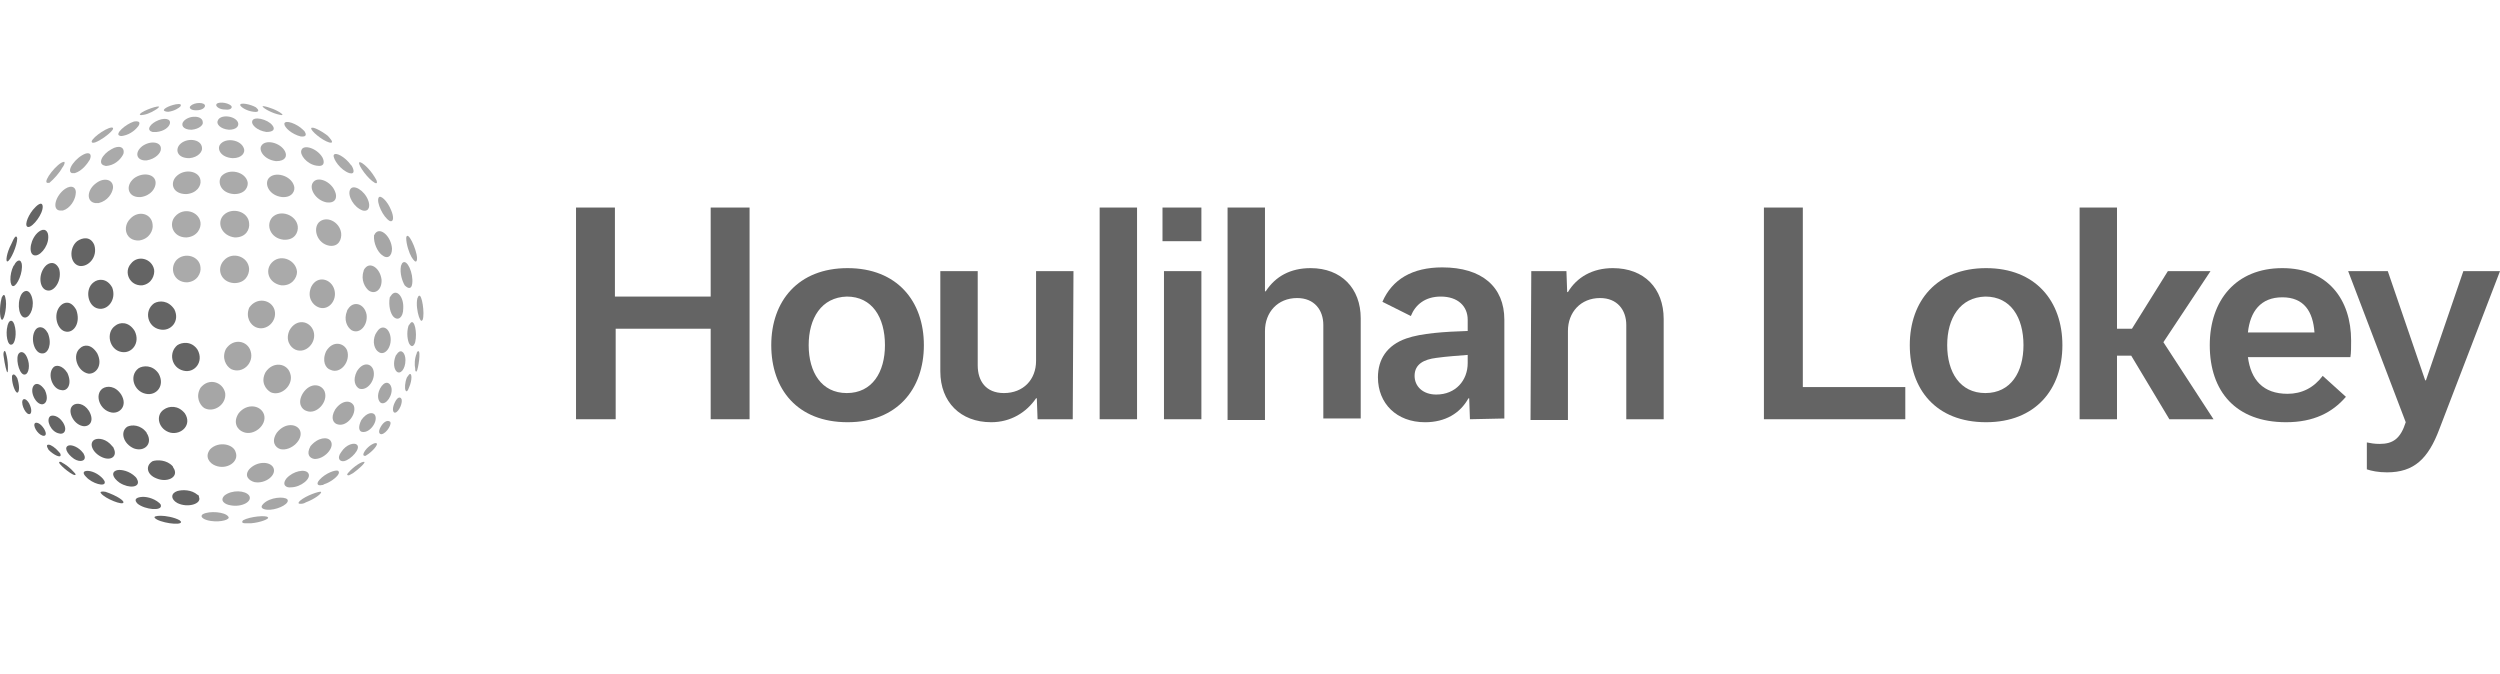 <svg width="115" height="31" viewBox="0 0 115 31" fill="none" xmlns="http://www.w3.org/2000/svg">
<path d="M6.608 5.281C6.849 5.246 7.125 5.074 7.228 5.005C7.262 4.971 7.365 4.902 7.297 4.902C7.159 4.868 6.368 5.177 6.436 5.281C6.505 5.315 6.54 5.281 6.608 5.281Z" fill="#AAAAAA"/>
<path d="M8.122 11.956C7.778 12.335 7.985 12.988 8.604 12.988C9.086 12.954 9.258 12.541 9.223 12.3C9.189 11.784 8.501 11.578 8.122 11.956Z" fill="#AAAAAA"/>
<path d="M10.29 11.99C9.946 12.369 10.153 12.988 10.772 13.023C11.288 13.023 11.46 12.644 11.46 12.369C11.426 11.784 10.669 11.543 10.29 11.99Z" fill="#AAAAAA"/>
<path d="M12.562 12.024C12.149 12.368 12.321 13.022 12.94 13.125C13.422 13.16 13.663 12.781 13.663 12.506C13.628 11.99 12.974 11.68 12.562 12.024Z" fill="#AAAAAA"/>
<path d="M5.989 10.064C5.611 10.442 5.783 11.096 6.402 11.062C6.884 10.993 7.056 10.58 7.021 10.339C6.987 9.823 6.368 9.651 5.989 10.064Z" fill="#AAAAAA"/>
<path d="M8.57 10.923C9.086 10.889 9.258 10.476 9.223 10.235C9.155 9.719 8.432 9.512 8.053 9.959C7.744 10.304 7.95 10.923 8.57 10.923Z" fill="#AAAAAA"/>
<path d="M10.29 9.891C9.946 10.235 10.187 10.854 10.806 10.923C11.323 10.923 11.495 10.545 11.46 10.27C11.426 9.719 10.669 9.513 10.29 9.891Z" fill="#AAAAAA"/>
<path d="M12.527 9.994C12.217 10.338 12.424 10.958 13.043 11.027C13.559 11.061 13.731 10.683 13.697 10.407C13.628 9.891 12.906 9.616 12.527 9.994Z" fill="#AAAAAA"/>
<path d="M14.661 10.235C14.385 10.545 14.592 11.199 15.142 11.302C15.589 11.371 15.727 10.992 15.693 10.717C15.624 10.201 15.005 9.891 14.661 10.235Z" fill="#AAAAAA"/>
<path d="M2.995 8.687C2.548 8.997 2.376 9.65 2.754 9.685C2.789 9.685 2.858 9.685 2.892 9.685C3.236 9.582 3.443 9.203 3.477 8.962C3.546 8.618 3.305 8.48 2.995 8.687Z" fill="#AAAAAA"/>
<path d="M4.441 8.411C3.993 8.721 3.959 9.272 4.372 9.34C4.441 9.34 4.475 9.34 4.544 9.34C4.957 9.237 5.163 8.893 5.198 8.652C5.232 8.274 4.819 8.136 4.441 8.411Z" fill="#AAAAAA"/>
<path d="M6.161 8.205C5.748 8.55 5.886 9.066 6.402 9.066C6.436 9.066 6.436 9.066 6.471 9.066C6.953 8.997 7.159 8.653 7.159 8.412C7.159 7.999 6.574 7.896 6.161 8.205Z" fill="#AAAAAA"/>
<path d="M8.088 8.136C7.813 8.446 7.95 8.928 8.57 8.928C9.051 8.894 9.258 8.549 9.223 8.309C9.189 7.861 8.466 7.724 8.088 8.136Z" fill="#AAAAAA"/>
<path d="M10.772 8.928C11.288 8.928 11.426 8.584 11.392 8.377C11.288 7.895 10.531 7.723 10.187 8.102C9.981 8.377 10.153 8.893 10.772 8.928Z" fill="#AAAAAA"/>
<path d="M12.974 9.065C13.456 9.1 13.594 8.756 13.525 8.549C13.387 8.067 12.63 7.861 12.355 8.205C12.149 8.48 12.389 8.996 12.974 9.065Z" fill="#AAAAAA"/>
<path d="M15.417 8.824C15.245 8.343 14.591 8.067 14.385 8.412C14.213 8.687 14.523 9.203 15.004 9.306C15.452 9.375 15.521 9.065 15.417 8.824Z" fill="#AAAAAA"/>
<path d="M16.105 8.721C15.968 8.996 16.277 9.547 16.69 9.685C17 9.753 17.035 9.444 16.931 9.203C16.759 8.756 16.243 8.446 16.105 8.721Z" fill="#AAAAAA"/>
<path d="M17.998 9.685C17.826 9.238 17.482 8.928 17.413 9.1C17.31 9.306 17.62 9.995 17.93 10.167C18.136 10.236 18.102 9.926 17.998 9.685Z" fill="#AAAAAA"/>
<path d="M2.926 7.448C2.651 7.482 1.963 8.342 2.169 8.411C2.204 8.411 2.238 8.411 2.273 8.411C2.479 8.239 2.754 7.929 2.858 7.723C2.995 7.551 2.995 7.413 2.926 7.448Z" fill="#AAAAAA"/>
<path d="M3.924 7.07C3.477 7.242 3.029 7.861 3.305 7.964C3.339 7.964 3.408 7.964 3.442 7.964C3.786 7.861 4.027 7.517 4.131 7.345C4.234 7.104 4.131 7.001 3.924 7.07Z" fill="#AAAAAA"/>
<path d="M5.128 6.863C4.681 7.104 4.475 7.551 4.819 7.62C4.888 7.655 4.922 7.62 4.991 7.62C5.369 7.551 5.61 7.242 5.679 7.07C5.748 6.76 5.473 6.657 5.128 6.863Z" fill="#AAAAAA"/>
<path d="M6.54 6.726C6.195 7.001 6.264 7.345 6.643 7.379C6.677 7.379 6.712 7.379 6.746 7.379C7.159 7.311 7.4 7.035 7.4 6.863C7.434 6.519 6.918 6.45 6.54 6.726Z" fill="#AAAAAA"/>
<path d="M8.26 6.657C8.053 6.898 8.157 7.276 8.707 7.276C9.12 7.242 9.326 6.967 9.292 6.794C9.258 6.382 8.569 6.313 8.26 6.657Z" fill="#AAAAAA"/>
<path d="M10.703 7.276C11.15 7.276 11.288 7 11.219 6.828C11.081 6.415 10.359 6.312 10.118 6.656C9.98 6.863 10.152 7.241 10.703 7.276Z" fill="#AAAAAA"/>
<path d="M13.112 6.966C12.905 6.553 12.183 6.381 12.011 6.725C11.907 6.931 12.148 7.344 12.699 7.413C13.146 7.413 13.215 7.172 13.112 6.966Z" fill="#AAAAAA"/>
<path d="M14.832 7.242C14.592 6.829 13.972 6.623 13.869 6.898C13.766 7.104 14.11 7.552 14.557 7.62C14.936 7.689 14.936 7.448 14.832 7.242Z" fill="#AAAAAA"/>
<path d="M16.071 7.964C16.346 8.033 16.278 7.792 16.174 7.62L16.14 7.586C15.865 7.207 15.417 6.967 15.349 7.139C15.314 7.311 15.658 7.827 16.071 7.964Z" fill="#AAAAAA"/>
<path d="M17.138 7.998C16.897 7.654 16.553 7.379 16.518 7.482C16.484 7.62 16.931 8.239 17.241 8.411C17.379 8.48 17.344 8.342 17.31 8.273C17.276 8.205 17.207 8.101 17.138 7.998Z" fill="#AAAAAA"/>
<path d="M4.372 6.553C4.647 6.45 4.957 6.209 5.094 6.072C5.232 5.934 5.232 5.865 5.129 5.865C4.819 5.9 4.096 6.45 4.234 6.553C4.268 6.588 4.337 6.553 4.372 6.553Z" fill="#AAAAAA"/>
<path d="M5.507 6.243C5.576 6.278 5.645 6.243 5.679 6.243C6.024 6.175 6.264 5.934 6.368 5.796C6.471 5.624 6.402 5.555 6.161 5.59C5.748 5.727 5.266 6.175 5.507 6.243Z" fill="#AAAAAA"/>
<path d="M7.159 5.59C6.849 5.762 6.746 6.003 7.021 6.072C7.09 6.072 7.124 6.072 7.193 6.072C7.572 6.037 7.778 5.831 7.812 5.693C7.881 5.452 7.537 5.384 7.159 5.59Z" fill="#AAAAAA"/>
<path d="M8.466 5.556C8.294 5.728 8.398 5.969 8.81 5.969C9.189 5.934 9.361 5.728 9.327 5.625C9.327 5.315 8.742 5.281 8.466 5.556Z" fill="#AAAAAA"/>
<path d="M10.531 5.968C10.875 5.968 11.013 5.796 10.944 5.624C10.806 5.314 10.118 5.245 10.015 5.555C9.946 5.693 10.118 5.934 10.531 5.968Z" fill="#AAAAAA"/>
<path d="M12.527 5.762C12.321 5.486 11.632 5.314 11.598 5.59C11.564 5.727 11.804 6.003 12.252 6.071C12.596 6.071 12.665 5.934 12.527 5.762Z" fill="#AAAAAA"/>
<path d="M13.835 6.278C14.144 6.313 14.075 6.141 14.007 6.037C13.972 6.003 13.972 6.003 13.938 5.969C13.663 5.693 13.112 5.487 13.078 5.693C13.078 5.865 13.422 6.175 13.835 6.278Z" fill="#AAAAAA"/>
<path d="M15.142 6.553C15.314 6.588 15.28 6.519 15.245 6.45C15.211 6.415 15.176 6.347 15.073 6.243C14.763 6.003 14.351 5.796 14.316 5.899C14.282 6.003 14.798 6.45 15.142 6.553Z" fill="#AAAAAA"/>
<path d="M7.744 5.142C8.019 5.108 8.226 4.97 8.295 4.901C8.363 4.798 8.295 4.764 8.088 4.798C7.744 4.867 7.434 5.039 7.572 5.108C7.641 5.142 7.71 5.142 7.744 5.142Z" fill="#AAAAAA"/>
<path d="M8.776 4.867C8.673 4.936 8.742 5.074 9.017 5.074C9.327 5.074 9.43 4.936 9.43 4.867C9.43 4.695 8.948 4.695 8.776 4.867Z" fill="#AAAAAA"/>
<path d="M10.634 4.867C10.462 4.695 9.946 4.661 9.946 4.833C9.946 4.902 10.084 5.039 10.359 5.039C10.634 5.074 10.703 4.936 10.634 4.867Z" fill="#AAAAAA"/>
<path d="M11.667 5.142C11.908 5.177 11.908 5.073 11.839 5.005C11.839 5.005 11.804 4.97 11.77 4.936C11.529 4.798 11.047 4.695 11.047 4.833C11.082 4.936 11.357 5.108 11.667 5.142Z" fill="#AAAAAA"/>
<path d="M12.871 5.281C13.008 5.315 13.008 5.281 12.974 5.246C12.974 5.246 12.905 5.177 12.768 5.109C12.527 4.971 12.045 4.833 12.079 4.902C12.148 5.005 12.527 5.212 12.871 5.281Z" fill="#AAAAAA"/>
<path d="M11.77 15.053C12.252 15.259 12.768 14.777 12.63 14.261C12.492 13.78 11.804 13.642 11.46 14.158C11.288 14.605 11.529 14.95 11.77 15.053Z" fill="#A6A6A6"/>
<path d="M10.634 16.98C11.15 17.221 11.701 16.704 11.529 16.154C11.391 15.672 10.737 15.534 10.393 16.051C10.187 16.464 10.393 16.842 10.634 16.98Z" fill="#A6A6A6"/>
<path d="M9.395 18.77C9.843 19.01 10.428 18.598 10.359 18.081C10.255 17.565 9.602 17.359 9.223 17.84C8.982 18.253 9.189 18.632 9.395 18.77Z" fill="#A6A6A6"/>
<path d="M14.625 14.124C15.073 14.331 15.52 13.849 15.383 13.333C15.245 12.816 14.591 12.644 14.316 13.195C14.109 13.677 14.385 14.021 14.625 14.124Z" fill="#A6A6A6"/>
<path d="M13.593 16.086C14.075 16.292 14.591 15.742 14.419 15.225C14.247 14.744 13.628 14.64 13.318 15.191C13.111 15.638 13.352 15.982 13.593 16.086Z" fill="#A6A6A6"/>
<path d="M12.217 17.118C11.976 17.565 12.217 17.909 12.458 18.047C12.94 18.253 13.524 17.703 13.352 17.187C13.215 16.705 12.561 16.602 12.217 17.118Z" fill="#A6A6A6"/>
<path d="M11.185 19.871C11.666 20.077 12.286 19.561 12.148 19.079C12.01 18.632 11.357 18.529 10.978 19.01C10.703 19.423 10.909 19.767 11.185 19.871Z" fill="#A6A6A6"/>
<path d="M9.67 20.662C9.395 21.006 9.636 21.316 9.911 21.419C10.427 21.625 11.012 21.247 10.84 20.799C10.737 20.421 10.049 20.283 9.67 20.662Z" fill="#A6A6A6"/>
<path d="M17.55 11.715C17.826 11.956 18.032 11.784 18.032 11.44C17.998 10.889 17.516 10.442 17.275 10.717C17.241 10.752 17.241 10.786 17.206 10.821C17.172 11.199 17.378 11.578 17.55 11.715Z" fill="#A6A6A6"/>
<path d="M16.965 13.367C17.275 13.573 17.585 13.298 17.55 12.851C17.482 12.335 17.034 12.025 16.794 12.335C16.759 12.369 16.725 12.438 16.725 12.472C16.587 12.885 16.794 13.229 16.965 13.367Z" fill="#A6A6A6"/>
<path d="M16.174 15.191C16.552 15.398 16.931 14.95 16.862 14.469C16.759 13.952 16.243 13.815 16.002 14.228C16.002 14.228 15.967 14.262 15.967 14.296C15.795 14.709 15.967 15.053 16.174 15.191Z" fill="#A6A6A6"/>
<path d="M15.004 16.154C14.798 16.602 14.97 16.946 15.211 17.015C15.658 17.221 16.14 16.636 15.968 16.12C15.83 15.776 15.314 15.638 15.004 16.154Z" fill="#A6A6A6"/>
<path d="M14.11 18.907C14.557 19.079 15.107 18.494 14.935 18.012C14.798 17.668 14.282 17.565 13.938 18.081C13.662 18.528 13.869 18.838 14.11 18.907Z" fill="#A6A6A6"/>
<path d="M12.905 20.662C13.387 20.765 13.972 20.215 13.8 19.802C13.662 19.492 13.111 19.423 12.733 19.905C12.458 20.318 12.664 20.593 12.905 20.662Z" fill="#A6A6A6"/>
<path d="M11.7 22.176C12.217 22.279 12.767 21.832 12.561 21.488C12.389 21.213 11.804 21.213 11.46 21.591C11.219 21.901 11.46 22.107 11.7 22.176Z" fill="#A6A6A6"/>
<path d="M11.46 22.795C11.288 22.555 10.669 22.52 10.325 22.795C10.084 23.036 10.359 23.208 10.6 23.243C11.116 23.346 11.632 23.071 11.46 22.795Z" fill="#A6A6A6"/>
<path d="M9.326 23.655C9.154 23.793 9.43 23.93 9.705 23.965C10.152 24.034 10.634 23.896 10.496 23.758C10.359 23.552 9.636 23.483 9.326 23.655Z" fill="#A6A6A6"/>
<path d="M19.168 11.991C19.271 11.75 18.858 10.752 18.72 10.855C18.686 10.889 18.686 10.924 18.686 10.958C18.686 11.234 18.824 11.647 18.927 11.819C19.03 11.991 19.133 12.094 19.168 11.991Z" fill="#A6A6A6"/>
<path d="M18.961 13.057C19.03 12.575 18.721 11.887 18.514 12.093C18.48 12.128 18.48 12.162 18.445 12.231C18.377 12.575 18.514 12.954 18.617 13.126C18.789 13.298 18.927 13.298 18.961 13.057Z" fill="#A6A6A6"/>
<path d="M18.101 14.571C18.308 14.778 18.549 14.606 18.549 14.193C18.583 13.677 18.273 13.298 18.032 13.539C17.998 13.573 17.963 13.642 17.929 13.677C17.86 14.055 17.963 14.434 18.101 14.571Z" fill="#A6A6A6"/>
<path d="M17.413 16.189C17.688 16.395 18.032 15.982 17.964 15.5C17.895 15.053 17.551 14.915 17.344 15.259C17.31 15.294 17.31 15.328 17.275 15.363C17.103 15.741 17.241 16.085 17.413 16.189Z" fill="#A6A6A6"/>
<path d="M17.172 17.014C17.069 16.704 16.69 16.636 16.415 17.083C16.209 17.496 16.346 17.771 16.518 17.874C16.897 18.012 17.31 17.462 17.172 17.014Z" fill="#A6A6A6"/>
<path d="M15.417 18.838C15.176 19.251 15.348 19.492 15.555 19.527C15.968 19.63 16.415 19.045 16.277 18.666C16.14 18.391 15.727 18.391 15.417 18.838Z" fill="#A6A6A6"/>
<path d="M14.454 21.11C14.901 21.144 15.417 20.593 15.211 20.284C15.073 20.077 14.626 20.112 14.282 20.524C14.075 20.903 14.247 21.075 14.454 21.11Z" fill="#A6A6A6"/>
<path d="M14.178 21.763C14.04 21.557 13.49 21.66 13.18 22.004C12.939 22.314 13.18 22.451 13.387 22.417C13.834 22.417 14.35 22.004 14.178 21.763Z" fill="#A6A6A6"/>
<path d="M12.114 23.174C11.907 23.381 12.148 23.449 12.354 23.449C12.354 23.449 12.389 23.449 12.423 23.449C12.871 23.415 13.352 23.14 13.215 22.968C13.077 22.83 12.423 22.864 12.114 23.174Z" fill="#A6A6A6"/>
<path d="M11.185 23.931C11.082 24.035 11.185 24.069 11.254 24.069C11.322 24.069 11.391 24.069 11.563 24.069C11.976 24.035 12.424 23.862 12.32 23.794C12.252 23.69 11.495 23.759 11.185 23.931Z" fill="#A6A6A6"/>
<path d="M19.271 13.608C19.237 13.608 19.237 13.676 19.202 13.711C19.134 13.986 19.202 14.365 19.271 14.571C19.34 14.743 19.374 14.812 19.443 14.709C19.546 14.433 19.409 13.504 19.271 13.608Z" fill="#A6A6A6"/>
<path d="M18.893 14.847C18.858 14.881 18.824 14.95 18.79 14.985C18.686 15.329 18.755 15.673 18.824 15.81C18.927 15.982 19.03 15.948 19.099 15.742C19.202 15.294 19.065 14.675 18.893 14.847Z" fill="#A6A6A6"/>
<path d="M18.307 16.223C18.273 16.257 18.238 16.326 18.204 16.36C18.066 16.704 18.135 16.98 18.238 17.083C18.41 17.255 18.651 16.98 18.651 16.567C18.651 16.257 18.479 16.05 18.307 16.223Z" fill="#A6A6A6"/>
<path d="M17.482 17.875C17.31 18.219 17.413 18.46 17.516 18.529C17.757 18.666 18.101 18.15 17.998 17.806C17.929 17.565 17.688 17.497 17.482 17.875Z" fill="#A6A6A6"/>
<path d="M16.691 19.871C17.035 19.905 17.413 19.355 17.241 19.079C17.138 18.942 16.863 18.976 16.622 19.32C16.45 19.664 16.518 19.871 16.691 19.871Z" fill="#A6A6A6"/>
<path d="M16.415 20.455C16.312 20.352 15.933 20.421 15.693 20.799C15.486 21.075 15.624 21.247 15.83 21.212C16.14 21.144 16.622 20.627 16.415 20.455Z" fill="#A6A6A6"/>
<path d="M14.694 22.073C14.488 22.313 14.694 22.348 14.797 22.313C14.832 22.313 14.866 22.313 14.901 22.279C15.245 22.176 15.727 21.797 15.555 21.66C15.451 21.591 14.97 21.763 14.694 22.073Z" fill="#A6A6A6"/>
<path d="M13.8 23.036C13.662 23.174 13.765 23.174 13.834 23.174C13.869 23.174 13.972 23.174 14.075 23.105C14.454 22.967 14.832 22.692 14.763 22.623C14.694 22.588 14.075 22.795 13.8 23.036Z" fill="#A6A6A6"/>
<path d="M19.236 16.154C19.202 16.154 19.168 16.223 19.168 16.258C19.064 16.498 19.064 16.808 19.099 16.946C19.099 17.015 19.099 17.118 19.168 17.083C19.236 16.98 19.374 16.12 19.236 16.154Z" fill="#A6A6A6"/>
<path d="M18.823 17.221C18.789 17.255 18.755 17.324 18.72 17.358C18.617 17.599 18.617 17.874 18.651 17.943C18.686 18.046 18.755 18.012 18.823 17.805C18.961 17.496 18.961 17.117 18.823 17.221Z" fill="#A6A6A6"/>
<path d="M18.17 18.494C18.032 18.769 18.067 18.941 18.135 18.975C18.273 19.044 18.514 18.631 18.48 18.39C18.445 18.253 18.308 18.218 18.17 18.494Z" fill="#A6A6A6"/>
<path d="M17.516 19.629C17.378 19.87 17.447 19.974 17.55 19.974C17.791 19.939 18.067 19.457 17.929 19.389C17.826 19.32 17.654 19.389 17.516 19.629Z" fill="#A6A6A6"/>
<path d="M16.793 20.73C16.656 20.937 16.724 20.971 16.793 20.971C16.828 20.971 16.862 20.937 16.862 20.937C17.103 20.799 17.447 20.421 17.309 20.386C17.241 20.352 16.965 20.489 16.793 20.73Z" fill="#A6A6A6"/>
<path d="M16.036 21.728C15.933 21.831 15.967 21.866 16.036 21.866C16.071 21.866 16.105 21.831 16.243 21.763C16.484 21.591 16.828 21.281 16.759 21.247C16.656 21.212 16.277 21.453 16.036 21.728Z" fill="#A6A6A6"/>
<path d="M6.54 13.126C6.987 13.057 7.125 12.644 7.09 12.403C6.987 11.887 6.333 11.715 6.023 12.128C5.679 12.507 5.955 13.16 6.54 13.126Z" fill="#646464"/>
<path d="M8.432 17.049C8.948 17.187 9.395 16.636 9.086 16.085C8.81 15.673 8.363 15.741 8.157 15.879C7.744 16.223 7.881 16.911 8.432 17.049Z" fill="#646464"/>
<path d="M7.365 15.156C7.847 15.259 8.294 14.777 8.019 14.227C7.744 13.814 7.331 13.814 7.09 13.951C6.608 14.296 6.78 15.053 7.365 15.156Z" fill="#646464"/>
<path d="M8.501 19.011C8.191 18.632 7.778 18.666 7.537 18.839C7.124 19.114 7.296 19.768 7.847 19.905C8.363 20.009 8.845 19.527 8.501 19.011Z" fill="#646464"/>
<path d="M6.712 18.115C7.193 18.218 7.606 17.737 7.297 17.186C7.021 16.773 6.574 16.808 6.367 16.945C5.92 17.289 6.161 18.012 6.712 18.115Z" fill="#646464"/>
<path d="M5.576 16.188C6.057 16.291 6.47 15.775 6.195 15.225C5.92 14.777 5.507 14.812 5.3 14.984C4.853 15.293 5.025 16.085 5.576 16.188Z" fill="#646464"/>
<path d="M4.509 14.193C4.956 14.296 5.369 13.78 5.163 13.229C4.922 12.782 4.509 12.817 4.303 12.989C3.89 13.298 4.027 14.09 4.509 14.193Z" fill="#646464"/>
<path d="M3.649 12.232C4.062 12.3 4.509 11.819 4.337 11.268C4.165 10.855 3.787 10.924 3.546 11.096C3.167 11.406 3.202 12.128 3.649 12.232Z" fill="#646464"/>
<path d="M9.086 22.761C8.81 22.52 8.397 22.52 8.157 22.588C7.847 22.692 7.847 22.967 8.157 23.139C8.638 23.38 9.292 23.173 9.154 22.864C9.154 22.795 9.12 22.761 9.086 22.761Z" fill="#646464"/>
<path d="M7.193 22.004C7.675 22.211 8.191 21.97 8.019 21.591C7.984 21.523 7.95 21.488 7.95 21.454C7.675 21.144 7.227 21.144 7.021 21.213C6.677 21.419 6.746 21.832 7.193 22.004Z" fill="#646464"/>
<path d="M6.161 20.628C6.642 20.8 7.021 20.421 6.78 19.974C6.78 19.974 6.746 19.94 6.746 19.905C6.47 19.527 6.057 19.527 5.851 19.63C5.507 19.871 5.679 20.421 6.161 20.628Z" fill="#646464"/>
<path d="M5.576 18.15C5.301 17.737 4.922 17.737 4.716 17.874C4.337 18.15 4.578 18.872 5.129 18.975C5.507 19.044 5.886 18.666 5.576 18.15Z" fill="#646464"/>
<path d="M4.475 16.258C4.199 15.81 3.855 15.845 3.683 16.017C3.305 16.327 3.546 17.084 4.062 17.187C4.406 17.221 4.75 16.808 4.475 16.258Z" fill="#646464"/>
<path d="M3.064 15.259C3.408 15.294 3.718 14.846 3.511 14.261C3.27 13.814 2.961 13.883 2.789 14.055C2.41 14.433 2.617 15.225 3.064 15.259Z" fill="#646464"/>
<path d="M2.238 13.367C2.548 13.367 2.857 12.851 2.72 12.369C2.548 11.99 2.238 12.059 2.066 12.266C1.722 12.678 1.825 13.367 2.238 13.367Z" fill="#646464"/>
<path d="M1.653 10.786C1.343 11.165 1.309 11.784 1.653 11.75C1.928 11.715 2.307 11.199 2.204 10.752C2.1 10.442 1.825 10.58 1.653 10.786Z" fill="#646464"/>
<path d="M1.309 10.442C1.515 10.442 1.997 9.823 1.963 9.479C1.928 9.238 1.687 9.444 1.515 9.651C1.24 9.995 1.102 10.442 1.309 10.442Z" fill="#646464"/>
<path d="M8.26 23.931C8.019 23.793 7.606 23.725 7.4 23.725C7.193 23.725 7.056 23.759 7.124 23.828C7.296 24.034 8.363 24.206 8.329 24C8.329 24 8.294 23.965 8.26 23.931Z" fill="#646464"/>
<path d="M7.4 23.242C7.4 23.208 7.365 23.174 7.331 23.139C7.055 22.898 6.677 22.829 6.471 22.864C6.23 22.898 6.161 23.001 6.333 23.174C6.677 23.449 7.468 23.518 7.4 23.242Z" fill="#646464"/>
<path d="M6.333 22.107C6.298 22.038 6.298 22.004 6.23 21.935C5.954 21.66 5.576 21.591 5.404 21.625C5.094 21.694 5.163 21.97 5.507 22.21C5.954 22.486 6.436 22.417 6.333 22.107Z" fill="#646464"/>
<path d="M4.716 21.041C5.128 21.213 5.404 20.972 5.232 20.628C5.232 20.593 5.197 20.559 5.163 20.524C4.888 20.18 4.543 20.146 4.371 20.215C4.062 20.352 4.234 20.834 4.716 21.041Z" fill="#646464"/>
<path d="M3.374 18.632C3.064 18.838 3.339 19.492 3.787 19.595C4.096 19.664 4.372 19.389 4.096 18.907C3.855 18.529 3.511 18.529 3.374 18.632Z" fill="#646464"/>
<path d="M3.098 17.152C2.857 16.774 2.548 16.774 2.444 16.911C2.169 17.221 2.41 17.909 2.823 17.944C3.098 18.012 3.339 17.668 3.098 17.152Z" fill="#646464"/>
<path d="M1.619 15.19C1.378 15.569 1.584 16.291 1.963 16.257C2.204 16.257 2.41 15.844 2.204 15.328C1.997 14.949 1.722 15.018 1.619 15.19Z" fill="#646464"/>
<path d="M1.171 14.606C1.412 14.572 1.618 14.056 1.446 13.608C1.309 13.264 1.068 13.367 0.965 13.574C0.758 14.021 0.896 14.641 1.171 14.606Z" fill="#646464"/>
<path d="M0.655 12.197L0.621 12.231C0.414 12.644 0.449 13.195 0.621 13.16C0.793 13.126 1.068 12.541 0.999 12.128C0.93 11.853 0.724 12.025 0.655 12.197Z" fill="#646464"/>
<path d="M0.345 12.025C0.483 11.991 0.793 11.303 0.793 10.958C0.758 10.821 0.689 10.89 0.655 10.958C0.621 10.993 0.586 11.096 0.517 11.234C0.311 11.612 0.242 12.059 0.345 12.025Z" fill="#646464"/>
<path d="M4.853 22.623C4.681 22.588 4.578 22.623 4.647 22.692C4.819 22.933 5.679 23.277 5.679 23.105C5.679 23.07 5.644 23.036 5.61 23.001C5.404 22.829 5.059 22.692 4.853 22.623Z" fill="#646464"/>
<path d="M4.819 22.176C4.819 22.108 4.75 22.073 4.75 22.039C4.509 21.763 4.2 21.66 4.028 21.66C3.821 21.66 3.787 21.763 3.959 21.935C4.234 22.245 4.853 22.417 4.819 22.176Z" fill="#646464"/>
<path d="M3.89 20.971C3.855 20.903 3.855 20.868 3.821 20.834C3.614 20.559 3.305 20.455 3.167 20.49C2.926 20.559 3.064 20.868 3.408 21.109C3.683 21.281 3.959 21.212 3.89 20.971Z" fill="#646464"/>
<path d="M2.72 19.939C2.926 20.008 3.133 19.802 2.892 19.423C2.685 19.113 2.41 19.079 2.307 19.148C2.1 19.32 2.341 19.871 2.72 19.939Z" fill="#646464"/>
<path d="M1.55 17.737C1.343 18.012 1.653 18.632 1.963 18.597C2.135 18.563 2.238 18.322 2.066 17.944C1.859 17.634 1.653 17.599 1.55 17.737Z" fill="#646464"/>
<path d="M1.171 17.221C1.309 17.186 1.412 16.808 1.24 16.43C1.102 16.12 0.896 16.154 0.827 16.326C0.724 16.636 0.93 17.324 1.171 17.221Z" fill="#646464"/>
<path d="M0.655 14.916C0.552 14.64 0.414 14.778 0.38 14.881C0.346 14.95 0.346 14.984 0.346 14.984C0.242 15.363 0.346 15.948 0.552 15.845C0.69 15.81 0.793 15.329 0.655 14.916Z" fill="#646464"/>
<path d="M0.242 13.676C0.208 13.504 0.139 13.573 0.105 13.642C0.07 13.676 0.07 13.745 0.036 13.883C-0.033 14.261 0.001 14.743 0.105 14.709C0.208 14.674 0.345 14.02 0.242 13.676Z" fill="#646464"/>
<path d="M2.857 21.281C2.823 21.247 2.72 21.212 2.72 21.281C2.754 21.419 3.442 21.969 3.477 21.831C3.477 21.797 3.442 21.763 3.408 21.728C3.236 21.522 2.995 21.35 2.857 21.281Z" fill="#646464"/>
<path d="M2.789 20.937C2.789 20.868 2.754 20.834 2.72 20.799C2.548 20.593 2.341 20.455 2.238 20.455C2.135 20.455 2.135 20.524 2.238 20.696C2.479 20.937 2.789 21.075 2.789 20.937Z" fill="#646464"/>
<path d="M1.619 19.457C1.481 19.561 1.722 19.974 1.963 20.042C2.101 20.077 2.169 19.974 2.032 19.733C1.86 19.457 1.688 19.423 1.619 19.457Z" fill="#646464"/>
<path d="M1.034 18.425C0.965 18.631 1.206 19.113 1.378 19.044C1.446 19.01 1.481 18.838 1.343 18.562C1.206 18.322 1.068 18.322 1.034 18.425Z" fill="#646464"/>
<path d="M0.552 17.29C0.552 17.324 0.552 17.358 0.552 17.393C0.552 17.668 0.724 18.15 0.827 18.047C0.896 17.978 0.896 17.702 0.793 17.393C0.655 17.152 0.586 17.221 0.552 17.29Z" fill="#646464"/>
<path d="M0.173 16.189C0.173 16.223 0.139 16.258 0.173 16.43C0.208 16.705 0.311 17.187 0.346 17.118C0.38 17.083 0.38 16.602 0.277 16.258C0.242 16.12 0.208 16.12 0.173 16.189Z" fill="#646464"/>
<path d="M26.497 19.285V9.547H28.286V13.642H32.691V9.547H34.48V19.285H32.691V15.121H28.321V19.285H26.497Z" fill="#646464"/>
<path d="M35.478 15.878C35.478 13.848 36.717 12.334 38.988 12.334C41.259 12.334 42.498 13.848 42.498 15.878C42.498 17.908 41.259 19.422 38.988 19.422C36.682 19.422 35.478 17.908 35.478 15.878ZM37.199 15.878C37.199 17.117 37.783 18.081 38.953 18.081C40.123 18.081 40.708 17.117 40.708 15.878C40.708 14.605 40.123 13.642 38.953 13.642C37.783 13.676 37.199 14.639 37.199 15.878Z" fill="#646464"/>
<path d="M49.346 19.285H47.728L47.694 18.321H47.659C47.212 18.975 46.489 19.422 45.595 19.422C44.184 19.422 43.255 18.494 43.255 17.083V12.472H44.975V16.807C44.975 17.53 45.354 18.081 46.18 18.081C47.074 18.081 47.659 17.461 47.659 16.601V12.472H49.38L49.346 19.285Z" fill="#646464"/>
<path d="M50.584 19.285V9.547H52.304V19.285H50.584Z" fill="#646464"/>
<path d="M53.475 9.547H55.264V11.095H53.475V9.547ZM53.543 19.285V12.472H55.264V19.285H53.543Z" fill="#646464"/>
<path d="M56.468 9.547H58.189V13.401H58.223C58.67 12.713 59.359 12.334 60.288 12.334C61.699 12.334 62.593 13.263 62.593 14.64V19.25H60.873V14.949C60.873 14.261 60.46 13.71 59.668 13.71C58.774 13.71 58.189 14.364 58.189 15.225V19.319H56.468V9.547Z" fill="#646464"/>
<path d="M67.617 19.285L67.583 18.322H67.548C67.17 19.01 66.482 19.423 65.553 19.423C64.245 19.423 63.385 18.562 63.385 17.358C63.385 16.532 63.798 15.879 64.692 15.569C65.38 15.328 66.447 15.259 67.514 15.225V14.709C67.514 14.089 67.067 13.642 66.275 13.642C65.553 13.642 65.105 14.02 64.899 14.537L63.591 13.883C64.039 12.85 64.968 12.3 66.344 12.3C68.168 12.3 69.2 13.194 69.2 14.709V19.251L67.617 19.285ZM67.514 16.704V16.326C67.101 16.36 66.55 16.395 66.069 16.463C65.518 16.532 65.071 16.739 65.071 17.289C65.071 17.771 65.449 18.149 66.069 18.149C66.963 18.149 67.514 17.496 67.514 16.704Z" fill="#646464"/>
<path d="M70.439 12.472H72.056L72.09 13.435H72.125C72.538 12.747 73.26 12.334 74.189 12.334C75.635 12.334 76.529 13.263 76.529 14.674V19.285H74.809V14.949C74.809 14.261 74.396 13.71 73.604 13.71C72.71 13.71 72.125 14.364 72.125 15.224V19.319H70.404L70.439 12.472Z" fill="#646464"/>
<path d="M81.14 9.547H82.93V17.805H87.644V19.285H81.14V9.547Z" fill="#646464"/>
<path d="M87.85 15.878C87.85 13.848 89.089 12.334 91.36 12.334C93.631 12.334 94.87 13.848 94.87 15.878C94.87 17.908 93.631 19.422 91.36 19.422C89.054 19.422 87.85 17.908 87.85 15.878ZM89.571 15.878C89.571 17.117 90.156 18.081 91.326 18.081C92.496 18.081 93.08 17.117 93.08 15.878C93.08 14.605 92.496 13.642 91.326 13.642C90.156 13.676 89.571 14.639 89.571 15.878Z" fill="#646464"/>
<path d="M98.036 16.36H97.382V19.285H95.662V9.547H97.382V15.121H98.07L99.722 12.472H101.683L99.516 15.741L101.821 19.285H99.791L98.036 16.36Z" fill="#646464"/>
<path d="M107.912 18.253C107.292 18.975 106.432 19.422 105.159 19.422C102.853 19.422 101.649 18.012 101.649 15.878C101.649 13.814 102.853 12.334 104.987 12.334C107.086 12.334 108.152 13.779 108.152 15.672C108.152 15.913 108.152 16.257 108.118 16.429H103.404C103.541 17.461 104.092 18.115 105.228 18.115C105.881 18.115 106.432 17.84 106.845 17.289L107.912 18.253ZM106.466 15.293C106.398 14.33 105.985 13.676 104.987 13.676C103.989 13.676 103.507 14.33 103.404 15.293H106.466Z" fill="#646464"/>
<path d="M115 12.472L112.213 19.732C111.697 21.109 111.043 21.728 109.804 21.728C109.391 21.728 109.081 21.659 108.875 21.59V20.352C109.047 20.386 109.219 20.42 109.46 20.42C110.079 20.42 110.423 20.18 110.664 19.422L108.015 12.472H109.838L111.559 17.496H111.593L113.314 12.472H115Z" fill="#646464"/>
</svg>

